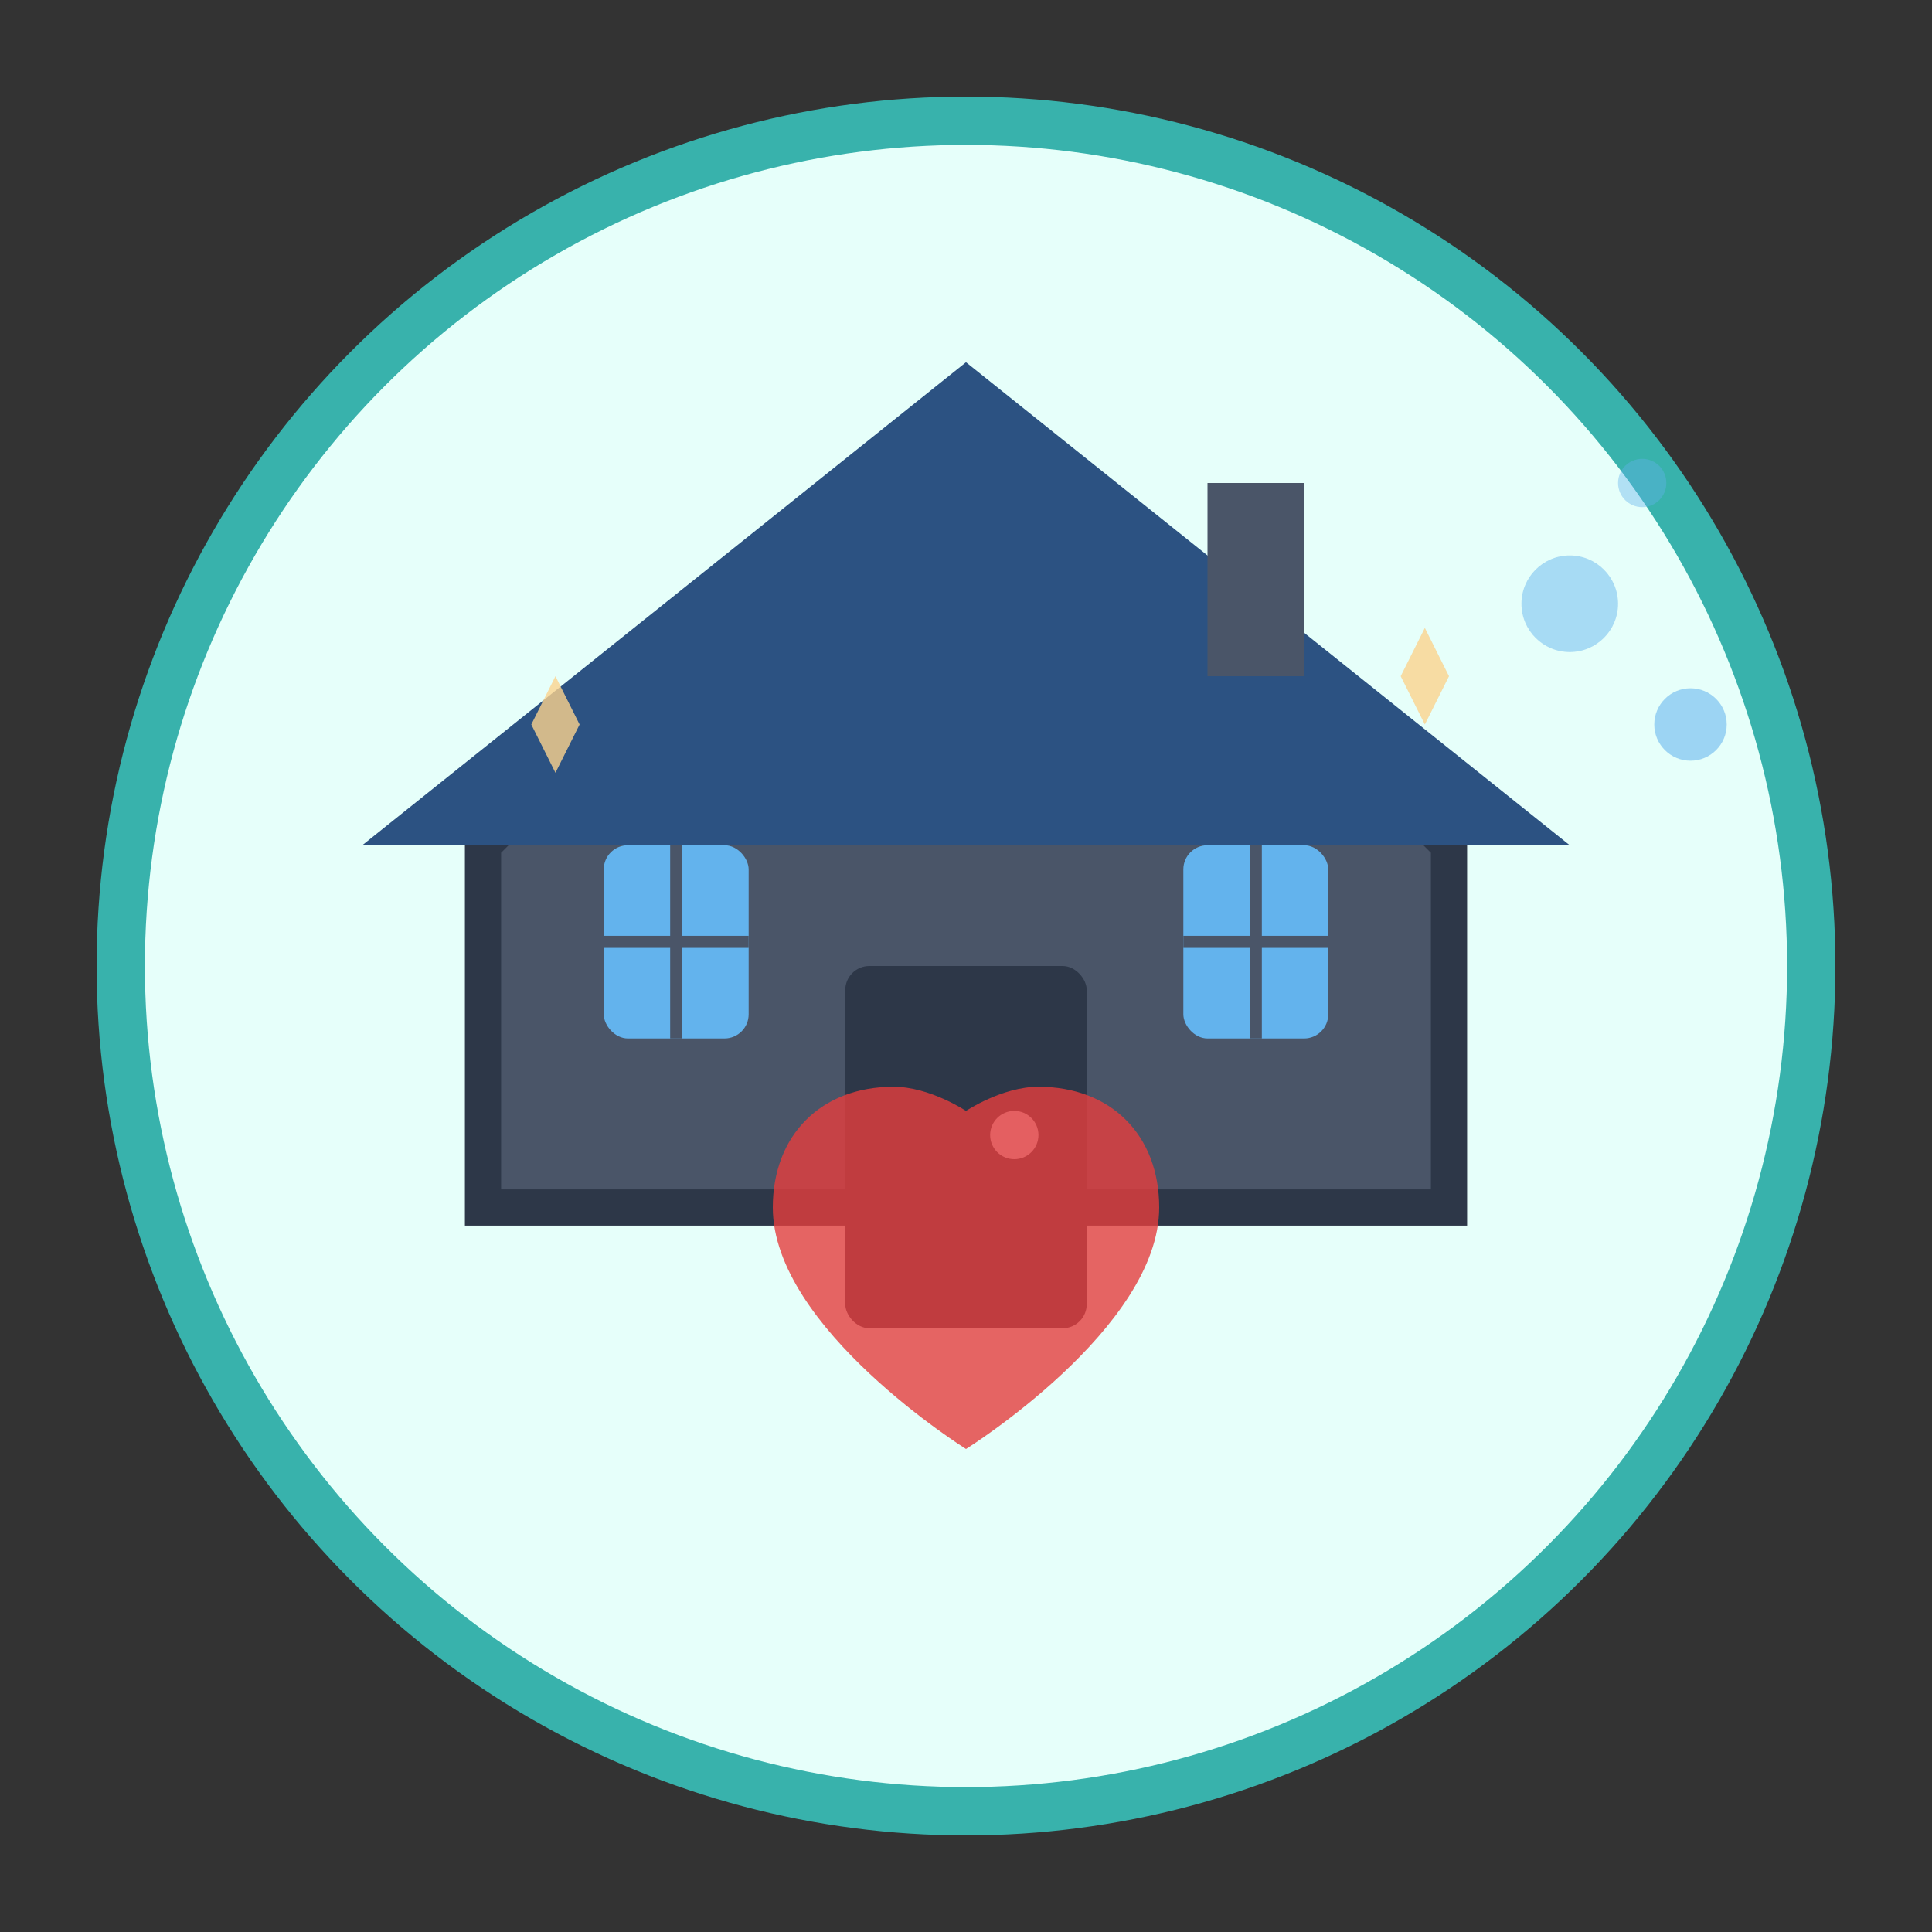 <svg width="80" height="80" viewBox="0 0 80 80" fill="none" xmlns="http://www.w3.org/2000/svg">
  <rect x="0" y="0" width="80" height="80" fill="#333333" stroke="none"/>
  <!-- Background circle -->
  <circle cx="40" cy="40" r="35" fill="#E6FFFA" stroke="#38B2AC" stroke-width="2"/>
  
  <!-- House structure -->
  <path d="M20 50L20 35L30 25L50 25L60 35L60 50Z" fill="#4A5568"/>
  <path d="M20 50L20 35L30 25L50 25L60 35L60 50Z" stroke="#2D3748" stroke-width="1.5"/>
  
  <!-- Roof -->
  <path d="M15 35L40 15L65 35H15Z" fill="#2C5282"/>
  
  <!-- Door -->
  <rect x="35" y="40" width="10" height="15" fill="#2D3748" rx="1"/>
  <circle cx="42" cy="47" r="1" fill="#E2E8F0"/>
  
  <!-- Windows -->
  <rect x="25" y="35" width="6" height="8" fill="#63B3ED" rx="1"/>
  <rect x="49" y="35" width="6" height="8" fill="#63B3ED" rx="1"/>
  <line x1="28" y1="35" x2="28" y2="43" stroke="#4A5568" stroke-width="0.5"/>
  <line x1="25" y1="39" x2="31" y2="39" stroke="#4A5568" stroke-width="0.5"/>
  <line x1="52" y1="35" x2="52" y2="43" stroke="#4A5568" stroke-width="0.5"/>
  <line x1="49" y1="39" x2="55" y2="39" stroke="#4A5568" stroke-width="0.5"/>
  
  <!-- Chimney -->
  <rect x="50" y="20" width="4" height="8" fill="#4A5568"/>
  
  <!-- Cleaning elements -->
  <g opacity="0.8">
    <!-- Soap bubbles -->
    <circle cx="65" cy="25" r="2" fill="#63B3ED" opacity="0.6"/>
    <circle cx="70" cy="30" r="1.5" fill="#63B3ED" opacity="0.7"/>
    <circle cx="68" cy="20" r="1" fill="#63B3ED" opacity="0.5"/>
    
    <!-- Sparkles -->
    <g fill="#FBD38D">
      <path d="M22 30L23 28L24 30L23 32Z"/>
      <path d="M21 30L25 30"/>
      <path d="M58 28L59 26L60 28L59 30Z"/>
      <path d="M57 28L61 28"/>
    </g>
  </g>
  
  <!-- Heart icon to show love/care -->
  <path d="M40 60C40 60 32 55 32 50C32 47 34 45 37 45C38.5 45 40 46 40 46C40 46 41.5 45 43 45C46 45 48 47 48 50C48 55 40 60 40 60Z" fill="#E53E3E" opacity="0.8"/>
</svg>
